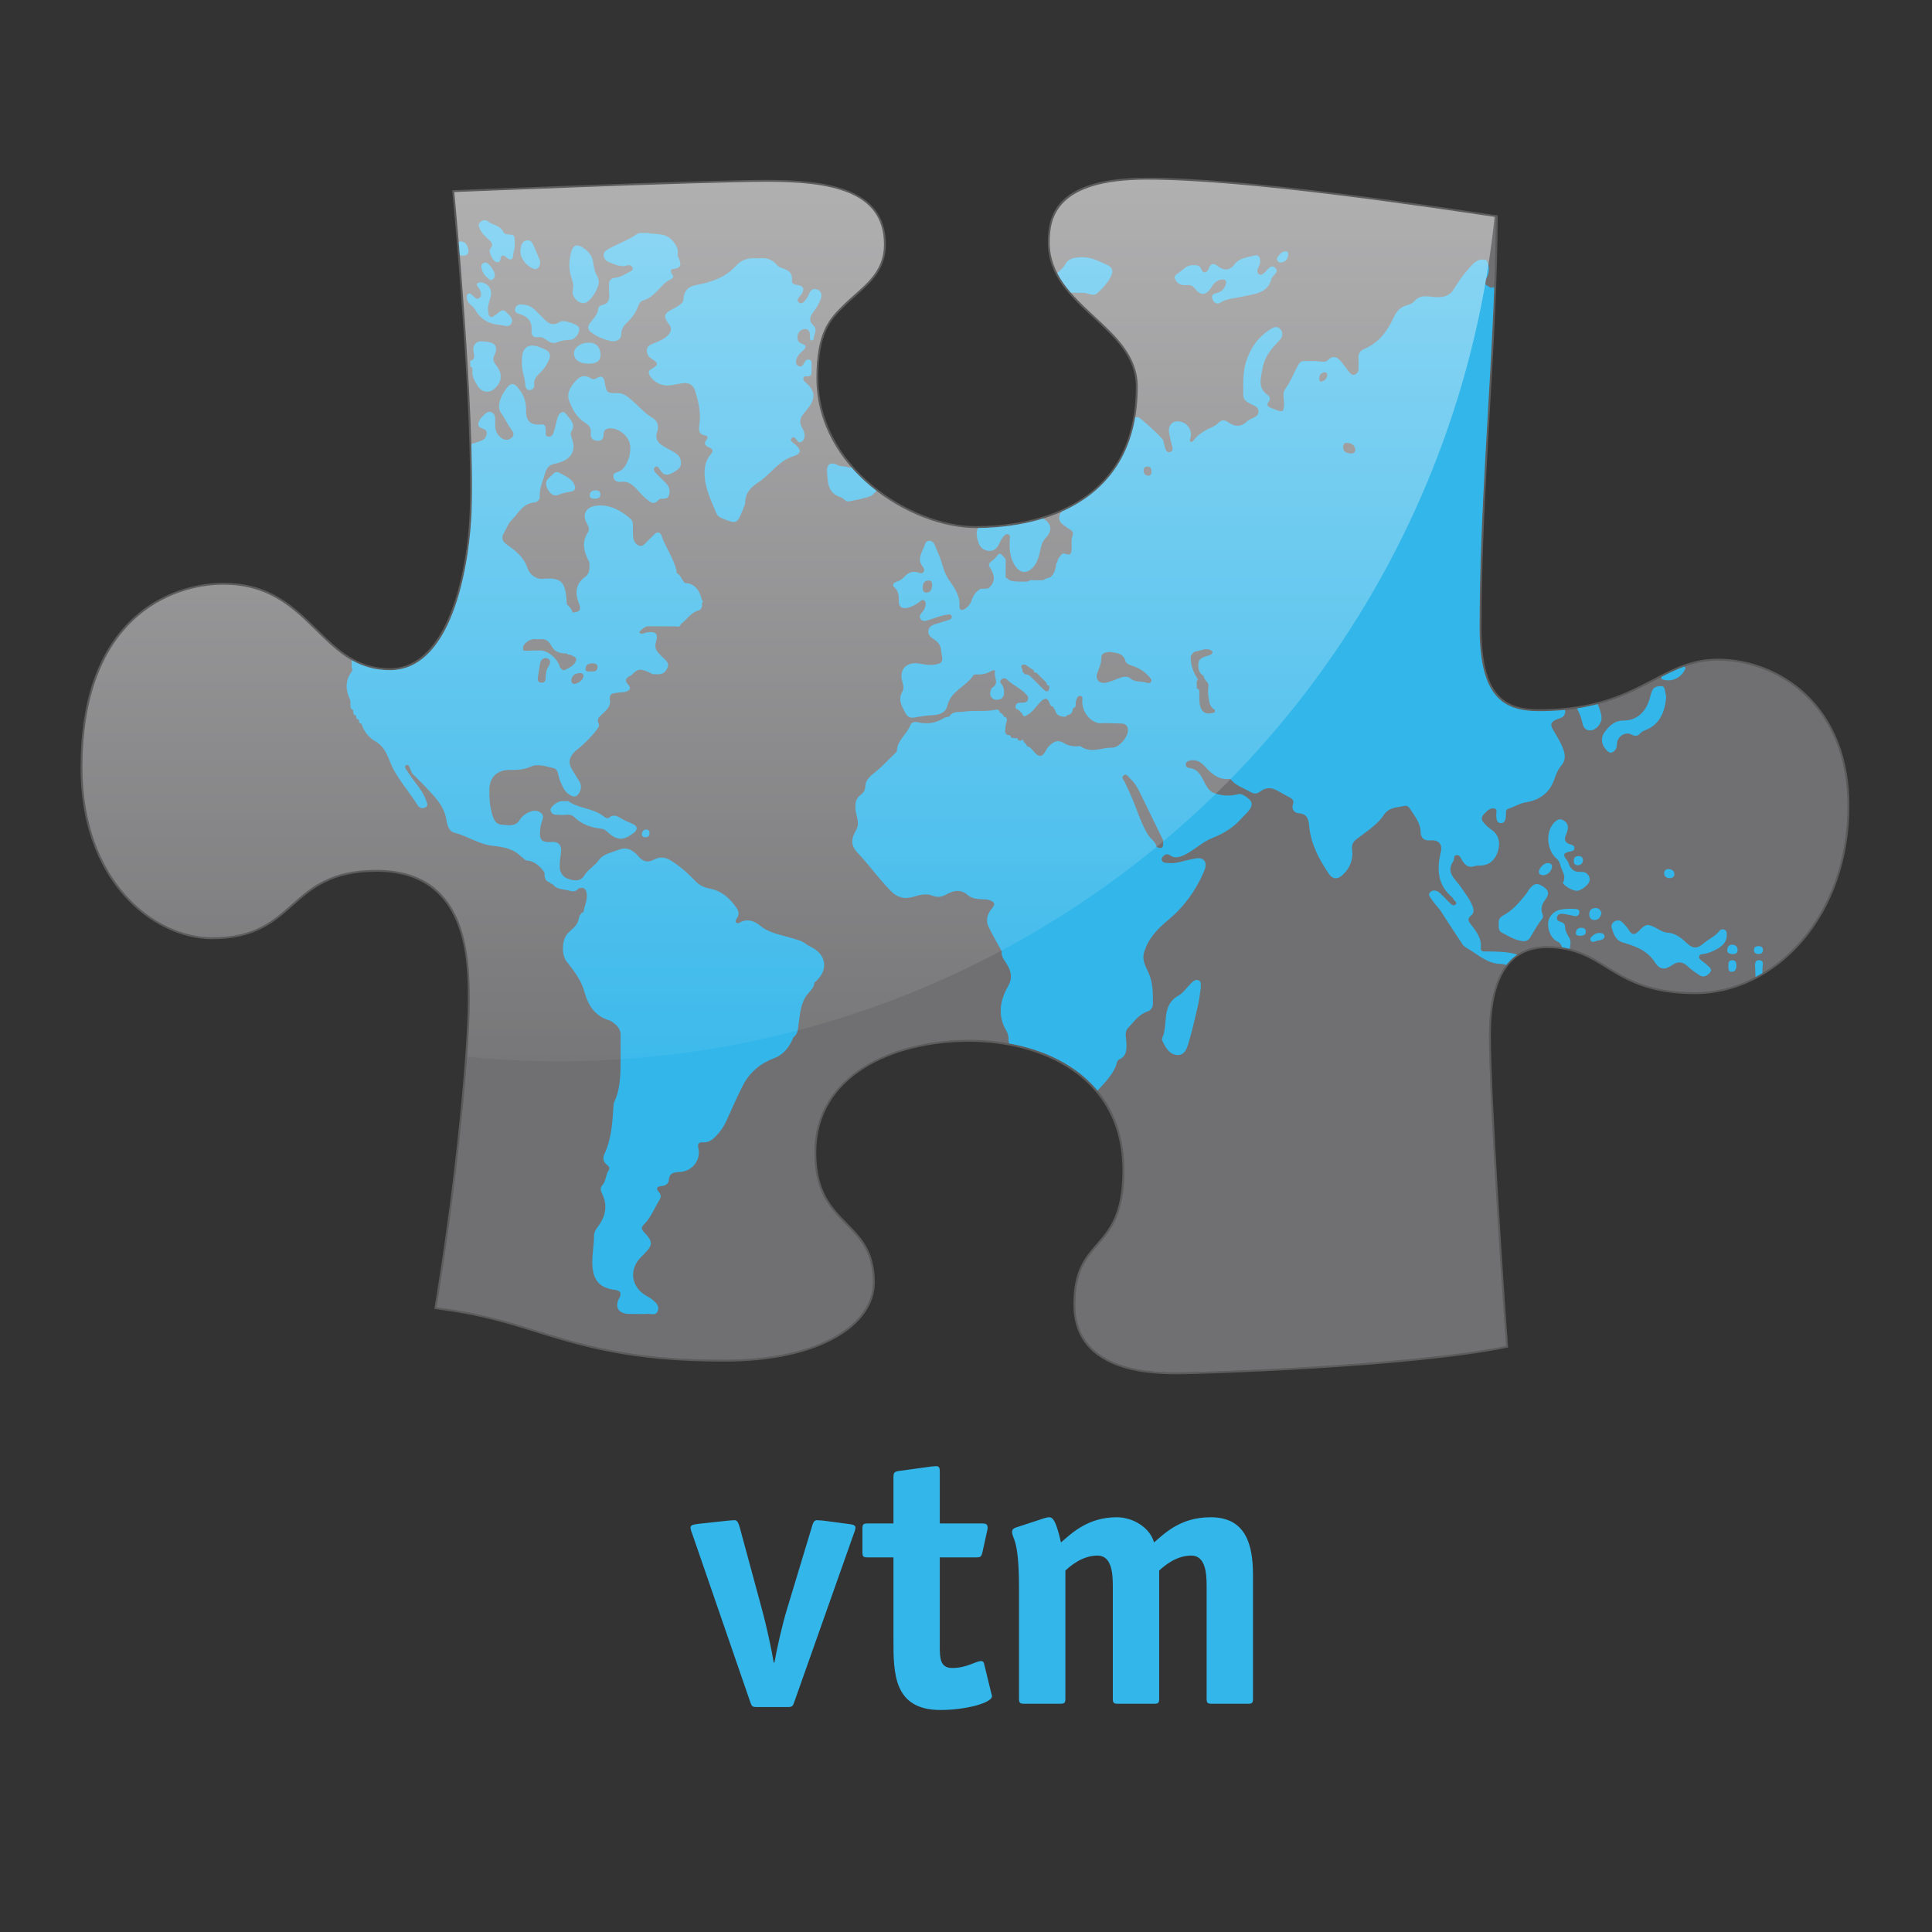 <?xml version="1.0" encoding="utf-8"?><!-- Generator: Adobe Illustrator 16.0.3, SVG Export Plug-In . SVG Version: 6.00 Build 0)  --><!DOCTYPE svg PUBLIC
    "-//W3C//DTD SVG 1.1//EN" "http://www.w3.org/Graphics/SVG/1.1/DTD/svg11.dtd">
<svg version="1.1" id="Ebene_1" xmlns="http://www.w3.org/2000/svg" xmlns:xlink="http://www.w3.org/1999/xlink" x="0px" y="0px"
	 width="515.667px" height="515.668px" viewBox="0 0 515.667 515.668" enable-background="new 0 0 515.667 515.668"
	 xml:space="preserve">
<rect x="0" y="0" width="515.667" height="515.668" fill="#333333" stroke="none"/>
<g id="Ebene_9">
	<g>
		<path fill="#33B6EA" d="M211.969,454.364c-0.39,1.071-0.487,1.268-1.852,1.268h-7.989c-1.364,0-1.461-0.195-1.851-1.268
			l-15.491-44.914c-0.097-0.195-0.39-0.975-0.487-1.656c0-0.778,0.682-0.877,2.143-1.07l8.086-0.877
			c0.292,0,1.364-0.099,1.559-0.099c0.779,0,1.072,0.976,1.364,1.948l5.943,21.921c1.072,3.897,2.533,10.522,3.118,14.127h0.195
			c0.584-3.507,2.144-10.326,3.313-14.127l6.625-21.921c0.292-1.071,0.584-1.948,1.364-1.948c0.195,0,1.267,0.099,1.559,0.099
			l6.625,0.877c1.461,0.193,2.144,0.292,2.144,1.07c-0.098,0.683-0.39,1.461-0.487,1.656L211.969,454.364z"/>
		<path fill="#33B6EA" d="M264.58,451.929c0.098,0.486,0.194,0.486,0.194,0.778c0,1.852-7.112,3.702-13.737,3.702
			c-12.568,0-12.568-9.84-12.568-18.804v-21.921h-6.917c-1.169,0-1.364-0.292-1.364-1.364v-6.333c0-1.071,0.195-1.363,1.364-1.363
			h6.917v-12.275c0-1.268,0.195-1.56,1.559-1.753l8.573-1.171c0.292,0,0.682-0.097,1.267-0.097c0.877,0,0.975,0.486,0.975,1.656
			v13.64h11.107c0.877,0,1.655,0,1.655,1.071c0,0.195,0,0.39-0.099,0.779l-1.266,5.749c-0.293,1.362-0.586,1.461-1.754,1.461h-9.646
			v23.577c0,3.118,0,5.942,3.313,5.942c3.897,0,6.333-1.852,7.697-1.852c0.39,0,0.683,0.195,0.778,0.585L264.58,451.929z"/>
		<path fill="#33B6EA" d="M334.433,453.39c0,1.072-0.193,1.364-1.361,1.364h-9.646c-1.17,0-1.365-0.292-1.365-1.364v-30.008
			c0-3.702-0.389-8.185-4.092-8.185c-4.092,0-7.307,2.825-8.574,3.995v34.196c0,1.072-0.193,1.364-1.361,1.364h-9.646
			c-1.17,0-1.364-0.292-1.364-1.364v-30.008c0-3.702-0.39-8.185-4.093-8.185c-4.092,0-7.307,2.825-8.572,3.995v34.196
			c0,1.072-0.193,1.364-1.363,1.364h-9.646c-1.171,0-1.365-0.292-1.365-1.364v-29.423c0-13.737-1.851-12.959-1.851-15.198
			c0-0.487,0.39-0.877,1.07-1.072l7.404-2.436c0.586-0.194,1.072-0.292,1.462-0.292c1.267,0,2.046,2.144,3.118,6.723
			c2.922-2.533,7.209-6.723,14.906-6.723c4.189,0,8.768,2.63,9.938,6.723c2.924-2.533,7.111-6.723,15.102-6.723
			c9.158,0,11.301,6.917,11.301,15.394V453.39L334.433,453.39z"/>
	</g>
</g>
<g id="Ebene_10">
	<g>
		<path fill="#707072" d="M121.25,51.267c0,0,5.583,58,4.625,85.229c-0.397,11.281-4.188,42.375-21.813,42.375
			c-18.979,0-21.146-22.813-44.438-22.813c-13.875,0-37.625,9.042-37.625,48.75c0,30.375,19.25,45.375,34.625,45.375
			c22.875,0,19.625-18,43.875-18c23.917,0,24.875,22.375,24.875,34.75s-3.042,47-8.875,82c4.417,0.667,11.51,1.468,23.25,5.125
			c15.917,4.959,28.125,8.875,53.625,8.875S233,353.309,233,342.309c0-17.041-15.625-14.25-15.625-34.75s20.625-30,41.25-30
			c20.625,0,41.459,9.959,41.459,34.875c0,22.5-13.084,17.125-13.084,35.75s22.375,18.125,28,18.125s61.5-1.832,87-7.041
			c-1-13.25-4.582-66.542-4.582-82.917c0-21.667,10.082-23.792,15.457-23.792c16.125,0,16.875,12.292,39.625,12.292
			c20.584,0,40.625-19.75,40.625-49.792c0-27.125-19-38.75-34.625-38.75s-20.875,13.5-47.75,13.5
			c-9.498,0-15.832-3.792-15.832-22.292c0-37.275,4.166-74.417,4.332-109.583c-18.666-2.75-66.625-10-93.125-10
			c-24.207,0-25.957,10.125-25.957,16.75c0,17.083,23.5,22.167,23.5,38.5c0,29.917-23.793,37.75-43.293,37.75
			c-17.042,0-42.458-15.583-42.458-40.083c0-12.042,3.374-15.688,6.844-19.159c5.189-5.189,11.177-8.299,11.177-16.508
			c0-14.25-14.396-16.667-31.271-16.667S121.25,51.267,121.25,51.267z"/>
		<g opacity="0.2">
			<path fill="#FFFFFF" d="M306.125,47.934c26.5,0,74.459,7.25,93.125,10c-0.166,35.167-4.332,72.309-4.332,109.583
				c0,18.5,6.334,22.292,15.832,22.292c26.875,0,32.125-13.5,47.75-13.5s34.625,11.625,34.625,38.75
				c0,30.042-20.041,49.792-40.625,49.792c-22.75,0-23.5-12.292-39.625-12.292c-5.375,0-15.457,2.125-15.457,23.792
				c0,16.375,3.582,69.667,4.582,82.917c-25.5,5.209-81.375,7.041-87,7.041c-0.287,0-0.615,0.001-0.984,0.001
				c-6.861,0-27.016-0.45-27.016-18.126c0-18.625,13.084-13.25,13.084-35.75c0-24.916-20.834-34.875-41.459-34.875
				c-20.625,0-41.25,9.5-41.25,30S233,325.268,233,342.309c0,11-14.125,20.625-39.625,20.625s-37.708-3.916-53.625-8.875
				c-11.74-3.657-18.833-4.458-23.25-5.125c5.833-35,8.875-69.625,8.875-82s-0.958-34.75-24.875-34.75c-24.25,0-21,18-43.875,18
				c-15.375,0-34.625-15-34.625-45.375c0-39.708,23.75-48.75,37.625-48.75c23.292,0,25.458,22.813,44.438,22.813
				c17.625,0,21.416-31.094,21.813-42.375c0.958-27.229-4.625-85.229-4.625-85.229s66.542-2.75,83.417-2.75
				s31.271,2.417,31.271,16.667c0,8.208-5.988,11.318-11.177,16.508c-3.47,3.47-6.844,7.117-6.844,19.159
				c0,24.5,25.417,40.083,42.458,40.083c19.5,0,43.291-7.833,43.291-37.75c0-16.333-23.5-21.417-23.5-38.5
				C280.167,58.059,281.917,47.934,306.125,47.934 M306.125,47.434c-23.451,0-26.457,9.219-26.457,17.25
				c0,8.855,6.154,14.563,12.106,20.082c5.858,5.431,11.394,10.562,11.394,18.418c0,33.62-29.926,37.25-42.793,37.25
				c-8.763,0-19.225-4.116-27.303-10.741c-9.451-7.751-14.655-17.994-14.655-28.843c0-12.108,3.405-15.514,6.697-18.806
				c1.085-1.085,2.216-2.088,3.309-3.057c4.122-3.654,8.014-7.105,8.014-13.805c0-15.127-16.06-17.167-31.771-17.167
				c-16.692,0-82.772,2.723-83.438,2.75l-0.528,0.021l0.051,0.525c0.056,0.58,5.569,58.278,4.623,85.164
				c-0.548,15.56-5.653,41.893-21.313,41.893c-8.799,0-13.929-5.046-19.36-10.388c-6.209-6.108-12.631-12.424-25.077-12.424
				c-4.252,0-15.137,0.938-24.358,9.621c-9.135,8.602-13.767,21.935-13.767,39.629c0,17.628,6.348,28.442,11.674,34.411
				c6.406,7.178,15.172,11.464,23.451,11.464c11.46,0,16.58-4.539,21.531-8.93c5.03-4.46,10.231-9.07,22.344-9.07
				c24.375,0,24.375,24.001,24.375,34.25c0,11.578-2.818,45.62-8.868,81.918l-0.083,0.501l0.502,0.075
				c0.462,0.069,0.953,0.141,1.475,0.217c4.47,0.647,11.224,1.628,21.701,4.892l0.657,0.205c15.583,4.856,27.893,8.692,53.116,8.692
				c12.11,0,22.353-2.162,29.62-6.252c6.774-3.813,10.505-9.096,10.505-14.873c0-8.332-3.602-11.997-7.415-15.877
				c-4.036-4.107-8.21-8.354-8.21-18.873c0-20.378,20.467-29.5,40.75-29.5c18.895,0,40.959,9.003,40.959,34.375
				c0,11.595-3.5,15.632-6.883,19.536c-3.189,3.679-6.201,7.153-6.201,16.214c0,7.779,3.785,13.217,11.25,16.155
				c5.621,2.215,11.975,2.471,16.264,2.471h0.557l0.43-0.001c4.451,0,60.859-1.69,87.1-7.052l0.434-0.089l-0.033-0.438
				c-0.932-12.355-4.582-66.493-4.582-82.879c0-15.455,5.033-23.292,14.959-23.292c7.229,0,11.383,2.564,15.781,5.281
				c5.32,3.285,11.35,7.011,23.844,7.011c10.402,0,20.756-5.03,28.408-13.803c8.199-9.399,12.717-22.358,12.717-36.489
				c0-12.434-4.016-22.776-11.611-29.911c-6.316-5.936-14.889-9.339-23.514-9.339c-6.883,0-11.699,2.525-17.277,5.451
				c-7.193,3.771-15.348,8.049-30.473,8.049c-9.203,0-15.334-3.706-15.334-21.792c0-19.29,1.127-38.726,2.219-57.521
				c1.047-18.047,2.035-35.093,2.115-52.061l0.002-0.435l-0.43-0.063L396.9,57.08C377.355,54.194,331.582,47.434,306.125,47.434
				L306.125,47.434z"/>
		</g>
	</g>
</g>
<g id="Ebene_5">
	<g>
		<path fill="#33B6EA" d="M395.246,253.01c0.27-2.734-1.365-4.583-2.832-6.502c-0.643-0.837-0.605-1.451,0.162-2.072
			c0.881-0.711,0.844-1.509,0.482-2.506c-0.715-1.979-2.061-3.534-3.193-5.245c-1.344-2.021-4.088-3.735-1.973-6.808
			c0.355-0.521-0.047-1.574,0.896-1.65c0.904-0.076,1.119,0.885,1.506,1.48c0.822,1.282,1.775,2.069,3.412,1.449
			c0.447-0.17,0.986-0.104,1.486-0.123c2.223-0.085,3.834-1.387,4.582-3.714c0.779-2.433,0.242-4.502-1.639-5.825
			c-0.83-0.585-1.578-1.233-2.207-2.006c-0.525-0.649-0.568-1.421,0.027-2.053c0.764-0.81,1.572-1.801,2.77-1.667
			c1.068,0.119,0.598,1.197,0.633,1.873c0.053,0.985,0.102,2.088,1.326,2.066c1.078-0.018,1.178-1.114,1.26-1.996
			c0.064-0.667-0.189-1.583,0.592-1.832c1.602-0.506,3.016-1.451,4.721-1.727c3.568-0.578,6.23-2.42,7.514-5.924
			c0.514-1.4,0.971-2.759,2-3.952c0.898-1.036,1.096-2.398,0.619-3.877c-0.684-2.116-1.891-3.933-2.977-5.818
			c-0.672-1.167-0.41-1.793,0.699-2.395c0.891-0.484,2.154-0.442,2.563-1.674c0.035-0.189,0.072-0.378,0.111-0.566l-0.072-0.469
			c-2.152,0.212-4.465,0.33-6.965,0.33c-9.498,0-15.832-3.792-15.832-22.292c0-30.716,2.824-61.339,3.912-90.844
			c-0.459,0.064-0.873,0.121-0.963,0.129c-0.471-0.294-0.939-0.589-1.41-0.885c0,0,0-0.001,0-0.002
			c0.057-0.488-0.029-1.056,0.193-1.453c0.945-1.694,1.037-3.354,0.055-5.048c-2.23-0.616-3.424,0.834-4.689,2.271
			c-1.482,1.685-2.777,3.506-3.936,5.409c-1.496,2.457-3.807,2.362-6.137,2.094c-1.678-0.194-3.182-0.269-4.436,1.181
			c-0.457,0.527-1.168,0.904-1.932,1.087c-1.789,0.426-2.865,1.688-3.596,3.281c-1.695,3.702-4.016,6.812-7.916,8.439
			c-1.141,0.476-1.566,1.31-1.479,2.522c0.07,0.935,0.018,1.876,0.014,2.813c-0.004,0.704-0.375,1.202-0.982,1.469
			c-0.639,0.277-1.092-0.16-1.443-0.598c-0.818-1.015-1.543-2.104-2.393-3.088c-0.947-1.094-2.078-1.406-3.236-0.29
			c-0.609,0.587-1.176,0.62-2.014,0.495c-1.469-0.221-2.986-0.133-4.484-0.139c-0.971-0.003-1.369,0.729-1.764,1.465
			c-1.084,2.025-1.889,4.181-3.273,6.076c-0.813,1.118-0.225,2.679-0.279,4.038c-0.086,1.994-0.342,2.18-2.229,1.416
			c-0.346-0.141-0.713-0.234-1.057-0.376c-0.875-0.363-1.67-0.719-0.756-1.875c0.438-0.555,0.275-1.274-0.313-1.663
			c-2.787-1.85-1.818-4.563-1.438-6.96c0.432-2.694,1.951-4.966,3.893-6.912c0.307-0.309,0.625-0.617,0.885-0.966
			c0.674-0.903,0.771-1.873,0.014-2.751c-0.783-0.909-1.727-0.555-2.543-0.042c-3.301,2.081-5.449,5.021-6.605,8.762
			c-0.904,2.933-0.754,5.919-0.738,8.908c0.006,1.373,1.094,1.848,2.088,2.383c0.857,0.463,1.998,0.708,1.982,1.975
			c-0.016,1.253-1.145,1.502-2.002,1.971c-0.383,0.208-0.814,0.384-1.111,0.683c-1.578,1.589-3.273,1.396-4.912,0.242
			c-1.076-0.755-1.879-0.753-2.766,0.224c-0.363,0.402-0.887,0.697-1.387,0.932c-1.932,0.896-3.805,1.858-5.131,3.61
			c-0.184,0.243-0.398,0.577-0.748,0.408c-0.455-0.22-0.234-0.611-0.135-0.966c0.719-2.45-1.293-4.758-3.861-4.45
			c-1.271,0.153-2.115,1.469-1.836,2.972c0.229,1.22,0.498,2.437,0.826,3.631c0.189,0.681,0.266,1.296-0.508,1.546
			c-0.791,0.256-1.139-0.371-1.34-0.979c-0.227-0.706-0.332-1.449-0.531-2.166c-0.166-0.594-6.02-5.959-6.646-6.133
			c-0.061-0.017-0.123-0.011-0.188-0.016c-0.025,0.076-0.271,0.04-0.627-0.057c-2.24,13.228-10.033,20.992-19.579,25.231
			c-0.134,0.21-0.271,0.386-0.425,0.473c-0.58,1.232-0.373,2.271,0.765,3.075c0.604,0.428,1.185,0.897,1.824,1.266
			c0.628,0.362,0.971,0.853,0.712,1.52c-0.448,1.147-0.262,2.321-0.283,3.488c-0.018,1.127-0.122,2.087-1.679,1.481
			c-0.624-0.242-1.073,0.063-1.354,0.64c-0.479,0.395-0.691,0.924-0.764,1.522c-0.404,0.276-0.357,0.698-0.354,1.105
			c-0.293,1.102-0.545,2.227-1.521,2.979c-0.63,0.21-1.316,0.288-1.833,0.767c-0.633,0.016-1.267,0.028-1.899,0.043
			c-0.752,0.048-1.561-0.289-2.229,0.33c-0.258,0.018-0.518,0.034-0.773,0.053c-1.367-0.092-2.762,0.105-4.096-0.376
			c-0.374-0.265-0.75-0.529-1.124-0.793c0.005-1.051,0.047-2.102,0.007-3.148c-0.033-0.879,0.342-1.905-0.738-2.483l-0.008-0.012
			c-0.523-0.892-1.047-0.833-1.568,0c-0.125,0.125-0.248,0.249-0.369,0.373c-0.547,0.857-2.334,1.323-1.568,2.526
			c1.357,2.128,1.68,3.915-0.344,5.709c-0.738,0.05-1.475,0.101-2.209,0.149c-0.102,0.088-0.204,0.177-0.305,0.264
			c-1.127,0.703-1.631,1.874-2.06,3.021c-0.329,0.881-0.942,1.505-1.604,1.995c-0.582,0.433-1.634,0.576-1.54-0.658
			c0.218-2.815-1.361-4.965-2.783-7.007c-1.056-1.521-1.577-3.261-2.023-4.825c-0.465-1.629-1.241-3.077-1.824-4.611
			c-0.494-1.306-2.2-1.399-2.564-0.149c-0.563,1.94-2.404,3.871-0.557,6.078c0.326,0.388,0.471,0.952,0.118,1.393
			c-0.373,0.464-0.901,0.259-1.384,0.104c-1.403-0.449-2.569-0.059-3.553,1.001c-0.644,0.694-1.375,1.243-2.32,1.503
			c-0.761,0.21-1.121,0.898-0.533,1.396c1.293,1.096,1.226,2.466,1.235,3.912c0.007,1.374,0.875,1.867,2.136,1.65
			c1.186-0.204,2.209-0.808,3.191-1.489c0.438-0.304,0.883-0.917,1.469-0.501c0.593,0.422,0.376,1.156,0.228,1.733
			c-0.119,0.466-0.396,0.926-0.71,1.297c-0.512,0.601-1.05,1.214-0.458,1.967c0.551,0.703,1.344,0.427,2.074,0.21
			c1.668-0.497,3.267-1.223,5.022-1.431c0.464-0.054,0.917-0.174,1.112,0.337c0.25,0.645-0.291,0.917-0.747,1.073
			c-1.177,0.402-2.385,0.704-3.56,1.104c-0.834,0.283-1.658,0.655-1.857,1.657c-0.22,1.114,0.495,1.762,1.295,2.279
			c1.159,0.75,2.042,1.64,2.085,3.114c0.1,0.625,0.201,1.251,0.303,1.876c0.085,0.671-0.076,1.23-0.715,1.571
			c-1.698,0.635-3.419,0.42-5.122,0.081c-3.549-0.709-5.808,1.404-4.804,4.8c0.252,0.851,0.453,1.883,0.045,2.57
			c-1.296,2.195-0.223,3.93,0.754,5.763c0.588,1.104,1.37,1.447,2.611,1.203c1.58-0.311,3.191-0.524,4.799-0.613
			c1.791-0.1,3.387-0.699,3.786-2.469c0.897-3.999,5-5.124,6.939-8.146c0.125-0.193,0.572-0.28,0.855-0.258
			c1.416,0.117,2.717-0.173,3.941-0.9c0.344-0.204,1.15-0.364,1,0.173c-0.396,1.402,1.271,3.163-0.742,4.266
			c-0.226,0.123-0.328,0.525-0.422,0.819c-0.227,0.69-0.197,1.344,0.355,1.908c0.617,0.629,1.387,0.586,2.102,0.378
			c0.699-0.207,1.073-0.779,1.114-1.563c0.047-0.905-0.095-1.739-0.661-2.471c-0.273-0.352-0.58-0.718-0.156-1.143
			c0.453-0.456,1.103-0.598,1.523-0.173c1.755,1.765,4.297,2.563,5.719,4.718c0.127,1.577-0.937,1.574-2.033,1.545
			c-0.586-0.016-1.111,0.119-1.267,0.782c-0.128,0.543-0.007,0.973,0.646,1.054c0.375,0.375,0.748,0.748,1.123,1.123
			c0.268,1.004,0.767,0.64,1.367,0.29c1.479-0.863,2.327-2.339,3.498-3.499c0.93-0.92,1.822-1.354,2.399,0.368
			c0.153,0.449,0.376,0.943,1.004,0.943c0.011,0.337,0.104,0.618,0.459,0.743c0.122,1.08,0.772,1.651,1.789,1.877
			c0.542,0.061,1.112,0.235,1.485-0.372c0.865-0.124,1.379-0.587,1.435-1.494c0.05-0.108,0.075-0.225,0.081-0.345
			c1.124-0.259,0.543-1.227,0.775-1.854c0.233-0.621,0.332-1.552,1.211-1.403c0.826,0.138,0.467,0.92,0.479,1.541
			c0.065,3.409,3.003,6.105,5.423,5.701c0.493,0,0.984-0.001,1.479-0.001c1.183,0.033,2.365,0.071,3.547,0.097
			c0.941,0.021,1.547,0.471,1.73,1.39c0.365,1.865-2.271,5.095-4.19,5.051c-2.802-0.063-5.673,1.639-8.41-0.336
			c-0.206-0.15-0.612-0.05-0.922-0.026c-1.289,0.093-2.509-0.204-3.581-0.871c-1.732-1.077-2.953-0.226-4.08,0.969
			c-0.418,0.445-0.684,1.037-1.018,1.562c-0.693,1.086-1.428,1.224-2.409,0.268c-0.741-0.723-1.271-1.732-2.404-1.996
			c0.031-0.577-0.5-0.748-0.79-1.094c-0.059-0.487-0.17-0.865-0.712-0.342c-0.25-0.015-0.5-0.029-0.751-0.044
			c-0.068-0.443-0.252-0.738-0.773-0.586c-0.375-0.052-0.748-0.104-1.125-0.156c-0.068-0.709-0.58-0.744-1.121-0.735
			c-0.166-0.254-0.336-0.508-0.504-0.763c0.125-0.897,0.084-1.806,0.379-2.697c0.176-0.526,0.311-1.27-0.639-1.39
			c-0.211-0.562-0.595-0.945-1.154-1.153c-0.08-0.842-0.752-0.816-1.265-0.708c-2.718,0.573-5.501,0.056-8.189,0.479
			c-1.339,0.21-3.078-0.258-4.02,1.329c-0.479,0.125-1.028,0.142-1.43,0.394c-2.17,1.363-4.457,1.729-6.95,1.11
			c-0.734-0.183-1.686-0.05-1.97,0.729c-0.892,2.455-3.495,3.992-3.62,6.854c-0.012,0.304-0.388,0.63-0.654,0.881
			c-1.637,1.539-3.124,3.223-4.88,4.653c-1.271,1.033-2.804,2.057-2.89,3.958c-0.044,0.98-0.428,1.692-1.157,2.229
			c-1.583,1.164-1.662,2.628-1.401,4.471c0.224,1.584,1.093,3.239,0.144,4.899c-1.486,2.598-1.531,4.197,0.425,6.269
			c3.04,3.221,5.598,6.84,8.698,10.016c1.951,1.999,3.984,2.362,6.437,1.544c1.589-0.529,3.325-0.772,4.784-0.202
			c1.522,0.592,2.596,0.267,3.839-0.416c1.879-1.035,3.739-1.329,5.552,0.243c1.037,0.897,2.364,1.055,3.688,1.119
			c0.681,0.032,1.356,0.002,2.034,0.222c1.316,0.428,1.846,0.965,0.748,2.238c-1.275,1.479-1.736,3.221-0.834,5.042
			c1.07,2.166,2.283,4.256,3.438,6.381c-0.146,1.139,0.406,1.99,1.02,2.895c1.348,1.982,2.084,3.986,0.695,6.42
			c-2.216,3.873-2.867,7.908-0.422,12.027c0.396,0.666,0.609,1.508,0.518,2.35c0.062,0.102,0.094,0.516,0.127,0.91
			c9.334,1.685,17.914,5.714,23.633,12.592c1.953-2.099,4.527-4.729,5.152-7.411c0.078-0.334,0.328-0.769,0.615-0.896
			c2.014-0.887,2.01-2.559,1.955-4.396c-0.043-1.336-0.602-2.931,0.416-3.988c1.57-1.639,2.863-3.666,5.221-4.43
			c0.906-0.293,1.441-1.136,1.438-2.033c-0.002-2.723,0.029-5.447-1.076-8.06c-0.736-1.741-1.891-3.473-1.33-5.512
			c1.012-3.684,3.529-6.376,6.348-8.699c4.24-3.491,7.348-7.759,9.535-12.733c0.469-1.064,1.016-2.424,0.094-3.361
			c-0.881-0.892-2.229-0.408-3.389-0.198c-2.078,0.375-4.074,1.239-6.256,0.964c-0.619-0.078-1.297,0.008-1.547-0.758
			c-0.16-0.488,0.15-0.833,0.475-1.14c0.521-0.5,1.115-0.563,1.703-0.15c1.256,0.883,2.455,0.532,3.703-0.043
			c2.689-1.234,4.832-3.479,7.512-4.545c3.006-1.195,5.582-2.71,7.717-5.119c0.824-0.927,1.818-1.698,2.48-2.783
			c0.576-0.942,0.51-1.767-0.324-2.507c-0.861-0.765-1.91-1.566-2.998-1.291c-2.359,0.597-4.564,0.394-6.77-0.495
			c-1.23-0.753-1.777-2.006-2.4-3.221c-0.799-1.56-1.645-3.083-3.705-3.276c-0.535-0.052-1.127-0.374-1.004-1.108
			c0.113-0.667,0.701-0.815,1.256-0.922c1.754-0.34,2.951,0.58,4.035,1.787c1.752,1.952,3.695,3.527,6.574,3.107
			c1.387,1.82,3.553,2.434,5.41,3.527c0.934,0.549,1.758,0.518,2.59-0.14c1.455-1.15,2.979-1.109,4.545-0.249
			c1.094,0.6,2.168,1.239,3.279,1.803c0.834,0.424,1.234,0.898,0.9,1.922c-0.42,1.295,0.414,2.246,1.512,2.317
			c2.311,0.153,2.66,1.596,2.826,3.405c0.439,4.79,2.623,8.884,5.258,12.771c0.959,1.414,2.221,1.563,3.504,0.451
			c2.076-1.797,3.029-4.201,2.697-6.848c-0.184-1.468,0.279-2.161,1.299-2.949c2.512-1.947,5.348-3.653,7.109-6.302
			c1.5-2.249,3.686-2.021,5.715-2.513c0.514-0.122,1.061,0.34,1.373,0.847c1.201,1.942,2.754,3.684,2.801,6.206
			c0.025,1.369,0.83,2.336,2.449,2.183c2.279-0.218,3.467,0.926,2.928,3.167c-1.109,4.619-0.865,8.794,3.088,12.077
			c0.141,0.112,0.225,0.302,0.303,0.47c0.219,0.459,1.143,0.813,0.574,1.355c-0.646,0.621-1.242-0.067-1.73-0.548
			c-0.844-0.833-1.637-1.722-2.521-2.513c-0.768-0.688-1.775-0.898-2.551-0.19c-0.74,0.676,0.066,1.423,0.428,1.98
			c0.777,1.194,1.855,2.162,2.623,3.394c1.781,2.854,3.686,5.636,5.514,8.46c0.285,0.439,0.637,0.742,1.084,0.994
			c3.023,1.701,5.59,4.386,9.428,4.33c0.154-0.003,0.787,0.146,1.271,0.271c0.904-1.166,1.887-2.069,2.9-2.763
			c-2.412-0.8-5.723-0.824-8.076-0.843C396.181,253.939,395.132,254.152,395.246,253.01z M248.805,156.258
			c-0.096,0.881-0.293,1.807-1.396,1.905c-0.906,0.083-1.133-0.578-1.123-1.282c-0.016-1.051,0.322-1.826,1.385-1.939
			C248.563,154.847,248.89,155.466,248.805,156.258z M278.5,183.979c-1.053-1.027-2.092-2.066-3.129-3.11
			c-0.483-0.488-0.974-0.948-1.74-0.85c-0.246-0.25-0.494-0.501-0.742-0.753c0.351-0.585-1.271-1.963,0.752-1.878
			c0.746,0.499,1.49,0.997,2.234,1.497c0.055,0.468,0.283,0.733,0.789,0.681c0.894,0.896,1.787,1.79,2.682,2.686
			c-0.055,0.5,0.205,0.727,0.677,0.766c-0.011,0.125,0.013,0.247,0.067,0.359C279.978,184.677,279.443,184.899,278.5,183.979z
			 M306.382,124.542c0.771,0.064,0.986,0.608,0.967,1.295c-0.012,0.606-0.189,1.177-0.889,1.13c-0.756-0.049-1.197-0.584-1.227-1.35
			C305.205,124.858,305.642,124.48,306.382,124.542z M298.623,181.036c-1.105,0.415-2.201,0.91-3.347,1.158
			c-1.928,0.416-3.073-0.921-2.329-2.758c0.518-1.279,1.016-2.484,1.021-3.918c0.006-1.313,1.186-1.392,2.207-1.52
			c1.656,0.315,3.527,0.159,4.189,2.368c0.242,0.808,1.113,1.118,1.908,1.371c1.758,0.561,3.273,1.5,4.473,2.926
			c0.311,0.373,0.803,0.709,0.496,1.279c-0.254,0.475-0.814,0.404-1.18,0.28c-1.432-0.484-3.057-0.002-4.398-1.194
			C300.896,180.35,299.654,180.648,298.623,181.036z M308.689,226.039c-0.217-1.417-1.541-2.061-2.229-3.166
			c-1.67-2.678-2.623-5.649-3.766-8.534c-0.762-1.919-1.615-3.775-2.51-5.629c-0.268-0.559-1.051-1.239-0.217-1.79
			c0.787-0.521,1.162,0.446,1.633,0.858c1.146,1.004,1.914,2.285,2.576,3.639c2.1,4.293,4.193,8.584,6.291,12.877
			C310.398,225.41,310.818,227.026,308.689,226.039z M320.189,187.722c-0.127-0.856-0.043-1.741-0.074-2.613
			c-0.02-0.535,0.141-1.179-0.662-1.329c-0.021-0.642-0.041-1.284-0.063-1.925c0.646-0.578,0.004-1.032-0.219-1.432
			c-0.922-1.646-1.42-3.379-1.35-5.269c0.35-0.48,0.572-1.084,1.24-1.248c1.357-0.21,2.656-1.011,4.094-0.4
			c0.17,0.173,0.34,0.346,0.51,0.519c-0.184,0.862-0.98,0.86-1.588,1.082c-0.998,0.366-2.098,0.635-2.213,1.938
			c-0.117,1.331,0.059,2.596,1.393,3.35c0.057,0.972,0.977,1.448,1.299,2.267c0.107,0.08,0.27,0.164,0.385,0.247
			c-0.115-0.083-0.279-0.167-0.387-0.248c-0.029,0.987-0.213,2-0.057,2.958c0.227,1.399,0.197,2.991,1.74,3.818
			c0.004,0.226,0.008,0.454,0.01,0.681C321.88,190.938,320.552,190.18,320.189,187.722z M352.781,101.823
			c-0.613,0.174-0.676-0.389-0.668-0.843c0.014-0.862,0.467-1.413,1.299-1.583c0.498-0.102,0.85,0.131,0.855,0.836
			C354.134,100.99,353.593,101.591,352.781,101.823z M360.394,121.037c-0.836-0.154-1.857-0.271-1.896-1.619
			c-0.02-0.702,0.248-1.289,1.025-1.225c1.094,0.091,2.082,0.504,2.215,1.779C361.82,120.747,361.263,121.034,360.394,121.037z"/>
		<path fill="#33B6EA" d="M93.814,179.34c-1.706,2.358-1.584,4.791-0.422,7.328c0.216,0.473,0.128,1.096,0.14,1.648
			c0.012,0.53,0.087,0.992,0.696,1.146c0.023,0.224,0.048,0.447,0.073,0.67c-0.035,0.501,0.233,0.733,0.7,0.789
			c-0.002,0.117,0.018,0.229,0.06,0.34c-0.044,0.5,0.223,0.73,0.686,0.794c-0.004,0.115,0.017,0.228,0.064,0.333
			c-0.04,0.495,0.225,0.727,0.685,0.79c0.569,2.029,1.965,3.702,3.591,4.625c2.341,1.327,3.17,3.387,4.038,5.569
			c1.73,4.353,4.99,7.727,7.404,11.641c0.451,0.729,1.259,0.854,2,0.49c0.891-0.437,0.428-1.17,0.221-1.796
			c-0.615-1.875-1.808-3.398-2.975-4.945c-0.789-1.042-1.545-2.111-2.262-3.205c-0.258-0.392-0.66-1.015-0.107-1.325
			c0.593-0.332,0.803,0.369,1.015,0.795c0.272,0.549,0.338,1.176,0.827,1.648c1.913,1.852,3.758,3.763,5.54,5.753
			c1.688,1.886,2.903,3.788,3.343,6.305c0.237,1.353,0.563,3.116,2.124,3.514c3.487,0.885,6.537,3.077,10.114,3.488
			c2.978,0.343,5.79,0.759,7.92,3.106c0-0.002,0.119,0.026,0.119,0.026l0.124-0.005c0.434,0.831,1.238,0.878,2.029,0.952
			c1.653,0.549,2.838,1.668,3.763,3.104c0,1.154,0.038,2.284,1.476,2.626c0.127,0.295,0.373,0.398,0.672,0.418
			c0.92,1.306,2.401,1.334,3.756,1.597c1.092,0.211,2.289,0.851,3.188-0.445c0.333-0.055,0.662-0.109,0.994-0.163
			c0.863,0.201,1.09,0.786,1.195,1.62c0.182,1.473-0.4,2.768-0.726,4.125c-0.034,0.227-0.071,0.454-0.106,0.681
			c-1.02,0.439-1.209,1.381-1.407,2.319c-0.445,1.549-1.806,2.344-2.823,3.421c-1.604,1.693-1.741,5.729-0.293,7.542
			c1.949,2.449,3.878,4.975,4.717,8.018c1.028,3.724,2.847,6.558,6.74,7.699c0.459,0.136,0.854,0.515,1.254,0.81
			c1.115,0.836,1.771,1.881,1.688,3.352c-0.066,1.185,0.026,2.375-0.001,3.563c-0.102,4.77,0.383,9.612-1.738,14.137
			c-0.151,0.324-0.15,0.731-0.174,1.104c-0.282,4.343-0.523,8.687-2.435,12.726c-0.496,1.051-0.275,2.07,0.717,2.842
			c0.463,0.359,0.862,0.861,0.45,1.445c-0.869,1.229-0.656,2.893-1.749,4.055c-0.528,0.562-0.446,1.365-0.066,2.113
			c1.585,3.117,1.051,6.018-0.965,8.746c-0.563,0.758-1.133,1.563-1.134,2.521c-0.001,2.562-0.542,5.078-0.454,7.652
			c0.146,4.271,1.943,6.373,6.126,6.85c1.311,0.148,1.753,0.951,1.127,2.051c-1.432,2.515-0.319,4.349,2.641,4.353
			c1.625,0.006,3.253,0.063,4.874-0.021c0.921-0.049,2.165,0.552,2.67-0.694c0.541-1.332-0.38-2.242-1.318-3.023
			c-0.427-0.354-0.907-0.66-1.399-0.92c-4.346-2.287-5.139-7.1-1.722-10.518c0.221-0.224,0.442-0.443,0.662-0.664
			c2.563-2.588,2.61-3.379,0.144-5.979c-0.701-0.735-0.833-1.258-0.063-2.02c1.855-1.828,2.749-4.287,4.099-6.451
			c0.457-0.732,0.617-1.471-0.071-2.226c-0.997-1.094-0.375-1.522,0.767-1.616c1.008-0.078,1.805-0.648,1.868-1.541
			c0.142-2.052,1.452-2.138,2.995-2.222c3.324-0.176,5.661-3.231,4.886-6.424c-0.296-1.219,0.276-1.526,1.219-1.477
			c1.463,0.084,2.464-0.604,3.424-1.592c1.101-1.138,2.03-2.373,2.694-3.802c1.525-3.276,2.92-6.629,4.58-9.838
			c1.802-3.485,4.638-5.836,8.373-7.248c2.516-0.951,4.089-3.074,5.102-5.561c1.271-0.906,1.198-2.379,1.39-3.652
			c0.419-2.809,0.519-5.668,2.485-7.994c0.746-0.883,1.661-1.703,1.73-2.989c0.002,0.002,0.004,0.018,0.004,0.018
			c3.726-2.994,3.392-7.268-0.728-9.383c-0.555-0.285-1.118-0.572-1.609-0.947c-1.106-0.842-2.373-1.109-3.681-1.51
			c-2.895-0.89-5.997-1.268-8.524-3.365c-1.421-1.179-3.381-1.958-5.383-0.799c-0.28,0.163-0.592,0.3-0.868,0.082
			c-0.367-0.29-0.272-0.689-0.045-1.004c0.651-0.902,0.796-1.831,0.168-2.78c-1.784-2.698-4.088-4.774-7.349-5.379
			c-1.571-0.292-2.796-0.957-3.861-2.076c-1.94-2.04-4.012-3.892-6.441-5.387c-1.589-0.977-3.023-1.066-4.557-0.236
			c-1.591,0.86-2.893,0.529-4.002-0.777c-1.394-1.641-3.036-2.747-5.231-1.918c-1.903,0.722-4.381,1.258-5.368,2.713
			c-1.152,1.698-2.973,2.544-4.003,4.263c-0.972,1.624-2.731,1.363-4.224,0.847c-1.457-0.503-2.283-1.657-2.287-3.31
			c-0.003-1.256,0.165-2.481,0.328-3.72c0.251-1.925-0.579-2.966-2.484-2.829c-3.292,0.234-3.28-1.115-3.009-3.83
			c0.056-0.551,0.246-1.096,0.414-1.63c0.246-0.783,0.586-1.604-0.186-2.25c-0.771-0.646-1.723-0.758-2.662-0.456
			c-1.287,0.406-2.381,1.17-3.1,2.311c-1.215,1.929-3.086,1.316-4.753,1.252c-1.539-0.062-2.118-1.258-2.529-2.613
			c-0.681-2.243-0.843-4.521-0.796-6.842c0.065-3.192,2.056-5.158,5.304-5.163c1.924-0.003,3.772,0.02,5.656-0.858
			c1.979-0.922,4.207-0.07,6.221,0.388c1.286,0.292,1.138,2.078,1.626,3.195c0.645,1.479,1.116,3.007,2.659,3.944
			c1.359,0.824,2.084,0.355,2.665-0.856c0.432-0.904,0.417-1.831-0.082-2.697c-0.588-1.024-1.249-2.012-1.865-3.021
			c-1.183-1.939-1.023-3.307,0.598-4.986c0.3-0.312,0.687-0.535,1.015-0.82c1.845-1.596,3.589-3.285,5.042-5.262
			c0.319-0.435,0.599-0.91,0.35-1.373c-0.656-1.223,0.164-1.848,0.898-2.531c1.067-0.994,2.344-2.125,2.094-3.585
			c-0.365-2.126,0.964-1.979,2.192-2.172c0.675-0.104,1.39-0.043,2.03-0.243c0.982-0.304,1.593-0.898,0.652-1.901
			c-1.267-1.35-0.342-1.936,0.814-2.461c1.816-1.931,2.465-1.966,5.748-0.321c1.133-0.012,2.329,0.277,3.267-0.68
			c0.802-1.007,1.305-2.014,0.12-3.111c-0.639-0.594-1.261-1.214-1.854-1.858c-0.715-0.777-1.047-1.675-0.728-2.753
			c0.723-2.417,0.104-3.102-2.417-2.744c-0.654,0.095-1.353,0.735-2.053-0.054c0.759-0.761,1.408-1.534,2.515-1.591
			c2.115,0.008,4.232,0.017,6.348,0.027c0.262-0.002,0.523,0,0.784,0c0.621,0.068,1.305,0.286,1.514-0.634
			c1.638-1.122,2.602-3.08,4.743-3.623c0.841-0.214,0.969-1.193,0.906-2.045c0.345-0.271,0.334-0.517-0.053-0.734
			c-0.628-2.905-2.213-4.493-4.511-4.517c-0.851-0.798-1.064-2.121-2.203-2.683c-0.022-0.235-0.047-0.47-0.071-0.704
			c-0.782-3.359-2.929-6.136-4.01-9.376c-0.262-0.783-1.085-1.031-1.827-0.301c-0.713,0.699-1.398,1.427-2.123,2.116
			c-0.575,0.548-1.166,1.346-2.051,0.955c-0.88-0.39-1.432-1.243-1.533-2.224c-0.102-0.989-0.058-1.996-0.057-2.995
			c0.001-0.706-0.055-1.423-0.609-1.902c-2.555-2.202-5.307-3.844-8.903-3.568c-2.9,0.222-4.174,2.229-2.822,4.72
			c0.417,0.771,0.913,1.515,0.312,2.43c-1.784,2.716-1.021,5.326,0.358,7.903c0.022,0.251,0.047,0.501,0.07,0.751
			c-0.005,1.195,0.003,2.36-1.133,3.19c-2.563,1.871-2.831,4.269-1.689,7.097c0.701,1.733,0.167,2.368-1.699,2.465
			c-0.172-0.995-0.931-1.583-1.563-2.261c0.005-0.063,0.017-0.124,0.013-0.188c-0.327-5.265-0.947-7.05-6.288-6.572
			c-1.982,0.178-3.609-1.082-4.253-2.993c-0.946-2.8-3.123-4.482-5.381-6.083c-1.199-0.852-1.708-1.763-0.859-3.146
			c0.682-1.11,1.093-2.472,1.989-3.351c1.843-1.808,3.003-4.54,6.124-4.785c0.762-0.059,1.512-0.781,1.463-1.514
			c-0.154-2.252,0.83-4.151,1.396-6.21c0.481-1.749,1.281-2.369,2.799-2.667c0.608-0.12,1.217-0.296,1.787-0.538
			c2.755-1.163,3.647-3.313,2.573-6.21c-0.227-0.616-0.43-1.346-0.125-1.818c1.141-1.772-0.008-2.925-0.978-4.118
			c-0.372-0.458-0.743-1.183-1.444-1.036c-0.811,0.17-1.112,0.969-1.326,1.688c-0.336,1.133-0.543,2.307-0.9,3.432
			c-0.221,0.699-0.503,1.539-1.481,1.407c-1.048-0.141-0.637-1.048-0.693-1.661c-0.076-0.833,0.005-1.694-1.268-1.575
			c-2.749,0.261-4.019-0.885-3.993-3.64c0.017-1.795-0.311-3.505-1.309-4.991c-1.952-2.909-2.811-2.883-4.622,0.027
			c-0.294,0.473-0.591,0.962-0.782,1.482c-0.506,1.382-0.848,2.877,0.085,4.134c0.978,1.313,1.589,2.828,2.558,4.127
			c0.648,0.87,1.173,1.776,0.014,2.563c-0.993,0.674-1.935,0.442-2.872-0.373c-1.309-1.138-1.373-2.563-1.319-4.099
			c0.035-1.013,0.007-2.184-1.106-2.549c-0.996-0.326-1.688,0.589-2.352,1.243c-0.222,0.218-0.455,0.447-0.595,0.718
			c-0.531,1.019-0.939,1.937,0.7,2.451c1.341,0.422,1.329,1.385,0.646,2.516c-0.387,0.64-2.091,1.16-3.653,1.585
			c0.201,6.693,0.251,12.89,0.072,18.001c-0.397,11.281-4.188,42.375-21.813,42.375c-4.042,0-7.318-1.041-10.201-2.669
			c-0.001,1.048-0.005,1.793-0.013,1.929C94.132,178.542,94.079,178.972,93.814,179.34z M156.285,178.357
			c0.168-1.072,0.971-1.334,1.93-1.298c0.81-0.002,1.401,0.328,1.253,1.202c-0.209,1.245-1.278,0.906-2.095,0.957
			C156.781,179.251,156.159,179.164,156.285,178.357z M146.371,177.911c-0.633,0.987-0.721,2.082-0.744,3.211
			c-0.016,0.749-0.465,1.16-1.214,1.071c-0.791-0.092-0.966-0.668-0.848-1.363c0.199-1.28,0.354-2.567,0.61-3.835
			c0.204-1.016,1.047-1.594,1.92-1.267C147.172,176.131,146.886,177.11,146.371,177.911z M155.749,180.521
			c-0.25,1.05-1.095,1.639-2.121,1.965c-0.645,0.204-1.166-0.188-1.137-0.84c0.058-1.225,0.855-1.853,2.027-1.972
			C155.061,179.619,155.684,179.582,155.749,180.521z M142.313,170.602c0.336-0.354,0.638-0.583,0.929-0.688
			C142.951,170.019,142.649,170.248,142.313,170.602c0.861,0.001,1.722,0.003,2.583,0.004c1.124,0.073,1.833,0.911,2.241,1.711
			c0.922,1.804,2.427,2.109,4.169,2.105c0.161,0.288,0.421,0.34,0.718,0.3c0.799,0.305,2.016,0.674,1.75,1.545
			c-0.41,1.333-1.806,1.987-3.063,2.577c-0.152,0.071-0.365,0.012-0.55,0.013c-0.235-0.236-0.468-0.476-0.702-0.713
			c-0.409-2.105-3.118-4.506-5.168-4.529c-1.297-0.015-2.596,0.051-3.894,0.08c-0.017,0.188-0.042,0.396-0.188,0.478
			c0.146-0.081,0.172-0.29,0.188-0.479c-0.235-0.019-0.472-0.036-0.708-0.054l-0.032-0.032c-0.013-0.36-0.026-0.721-0.039-1.081
			C140.217,171.465,141.12,170.831,142.313,170.602z"/>
		<path fill="#33B6EA" d="M261.123,144.733c0.373,1.167,1.229,2.144,2.688,2.289c1.512,0.152,2.291-0.697,2.886-1.896
			c0.278-0.557,0.534-1.142,0.909-1.626c0.363-0.467,0.764-1.146,1.492-0.882c0.693,0.25,0.421,0.968,0.4,1.488
			c-0.09,2.453,0.017,4.823,1.479,6.976c1.228,1.811,2.933,2.129,4.505,0.592c1.049-1.024,1.564-2.347,1.936-3.764
			c0.381-1.474,0.457-3.054,1.633-4.271c1.972-2.035,1.617-3.884-0.616-5.247c-5.669,1.75-11.687,2.479-17.375,2.532
			C260.507,141.762,260.603,143.113,261.123,144.733z"/>
		<path fill="#33B6EA" d="M288.996,78.165c1.332-0.097,2.771,1.13,3.922,0.059c1.434-1.339,2.813-2.797,3.685-4.624
			c0.63-1.326,0.272-2.284-1.062-2.873c-2.209-0.976-4.162-2.148-6.929-2.062c-2.282,0.071-3.606,0.396-4.562,2.35
			c-0.131,0.27-1.159,1.218-1.854,1.882c0.958,1.86,2.197,3.577,3.603,5.202C287.152,78.135,288.642,78.19,288.996,78.165z"/>
		<path fill="#33B6EA" d="M226.581,124.819c-0.941-0.525-2.057-0.161-3.043-0.691c-1.795-0.962-2.925-0.21-2.789,1.82
			c0.186,2.794,0.175,5.723,3.674,6.771c0.792,0.236,1.234,1.312,2.26,1.1c1.938-0.399,3.894-0.721,5.758-1.435
			c0.208-0.08,0.818-0.639,1.528-1.352c-2.45-1.883-4.744-4.013-6.791-6.373C226.892,124.826,226.671,124.906,226.581,124.819z"/>
		<path fill="#33B6EA" d="M131.975,94.741c0.444-0.877,1.002-2.652-0.867-3.268c-0.695-0.229-1.457-0.282-2.194-0.357
			c-1.839-0.187-2.837,0.975-2.519,2.802c0.162,0.938,0.574,2.051-0.906,2.403c0.016,0.523,0.032,1.046,0.046,1.567
			c0.604,0.093,0.618,0.566,0.568,0.996c-0.188,1.614,0.621,2.901,1.407,4.156c1.179,1.878,3.376,2.004,4.869,0.364
			c1.631-1.793,1.691-3.727,0.192-5.732C131.921,96.802,131.278,96.12,131.975,94.741z"/>
		<path fill="#33B6EA" d="M418.878,250.344c-0.58-0.945-1.154-1.913-1.172-3.109c-0.01-0.604-0.496-1.006-1.076-1.159
			c-0.678-0.181-1.225-0.494-1.055-1.269c0.186-0.843,0.965-0.967,1.643-0.892c1.045,0.115,2.066,0.415,3.105,0.594
			c0.652,0.112,1.104-0.193,1.203-0.863c0.105-0.725-0.307-0.997-0.98-1.04c-1.48-0.092-3.066-0.065-4.389,0.274
			c-1.26,0.325-2.68,1.541-2.898,3.136c-0.324,2.396,0.959,4.755,2.652,5.401c0.432,0.166,0.83,0.826,1.006,1.429
			c0.711,0.104,1.385,0.242,2.035,0.399C419.162,252.391,419.357,251.125,418.878,250.344z"/>
		<path fill="#33B6EA" d="M424.419,194.958c1.324,0.021,2.738-1.396,3.01-2.866c0.201-1.085-0.424-2.828-0.986-4.153
			c-1.719,0.448-3.561,0.833-5.545,1.136c0.57,0.979,1.146,2.499,1.326,3.357C422.486,193.688,422.794,194.931,424.419,194.958z"/>
		<path fill="#33B6EA" d="M443.439,181.242c2.627,1.035,5.447-0.266,6.488-2.99c-0.137,0.012-0.25-0.129-0.359-0.345
			c-2.119,0.762-4.143,1.739-6.213,2.807C443.509,180.945,443.576,181.138,443.439,181.242z"/>
		<path fill="#33B6EA" d="M470.48,257.766c0.164-0.756,0.027-1.41-0.898-1.478c-0.906-0.063-1.16,0.547-1.145,1.326
			c0.01,0.633,0.078,2.023,0.129,3.143c0.615-0.322,1.227-0.664,1.83-1.023C470.38,258.961,470.416,258.062,470.48,257.766z"/>
		<path fill="#33B6EA" d="M124.979,66.436c-0.258-1.046-0.754-1.981-2.065-2.01c-0.169,0.05-0.329,0.107-0.479,0.172
			c0.095,1.128,0.193,2.309,0.294,3.542c0.091,0.01,0.176,0.023,0.273,0.028C124.496,68.493,125.318,67.813,124.979,66.436z"/>
		<path fill="#33B6EA" d="M168.799,219.878c-0.905-0.421-1.85-0.767-2.714-1.256c-1.137-0.646-2.152-1.509-3.52-0.372
			c-0.437,0.361-1.041-0.047-1.516-0.416c-2.75-2.133-6.473-1.997-9.315-3.948c-0.254-0.176-0.732-0.025-1.107-0.025
			c0-0.012,0-0.023,0-0.037c-0.25,0-0.5-0.012-0.75,0.002c-1.147,0.068-3.129,1.632-2.944,2.438
			c0.352,1.528,1.672,1.132,2.752,1.247c1.194,0.13,2.501-0.478,3.569,0.566c2.037,1.991,4.587,2.827,7.341,3.133
			c0.62,0.07,1.018,0.385,1.438,0.77c2.632,2.403,4.277,2.487,7.04,0.39C170.322,221.422,170.227,220.545,168.799,219.878z"/>
		<path fill="#33B6EA" d="M172.526,221.396c-0.69,0.008-1.145,0.479-1.202,1.146c-0.062,0.699,0.445,0.953,1.072,0.923
			c0.664-0.03,0.961-0.442,0.981-1.046C173.353,221.827,173.105,221.386,172.526,221.396z"/>
		<path fill="#33B6EA" d="M319.966,261.688c-0.795-0.379-1.451,0.174-1.988,0.688c-1.174,1.125-2.113,2.623-3.479,3.39
			c-4.676,2.625-2.58,7.69-4.314,11.346c-0.16,0.332,0.188,0.967,0.406,1.408c0.779,1.561,1.836,3.01,3.695,3.076
			c1.83,0.069,2.473-1.632,2.879-3c0.99-3.316,1.771-6.697,2.547-10.068c0.375-1.635,0.551-3.314,0.791-4.824
			C320.425,262.889,320.748,262.057,319.966,261.688z"/>
		<path fill="#33B6EA" d="M217.104,83.273c0.8-1.035,1.484-2.144,1.934-3.391c0.387-1.07,0.337-2.037-0.775-2.559
			c-1.148-0.539-1.893,0.062-2.341,1.141c-0.142,0.347-0.292,0.701-0.51,1c-0.545,0.742-1.211,1.933-2.149,1.274
			c-0.96-0.673,0.181-1.482,0.629-2.149c0.947-1.413,0.593-2.33-1.092-2.522c-0.876-0.101-1.518-0.354-1.42-1.318
			c0.186-1.802-0.82-2.578-2.342-3.081c-0.637-0.209-1.347-0.532-1.755-1.026c-1.315-1.586-2.982-1.936-4.862-1.659
			c-2.325-0.292-4.409,0.191-5.995,1.964c-2.832,3.163-6.6,4.367-10.573,5.123c-2.216,0.422-3.315,1.563-3.448,3.885
			c-0.037,0.646-0.472,1.021-0.913,1.348c-0.599,0.442-1.239,0.848-1.909,1.172c-2.484,1.207-2.587,1.982-0.995,4.132
			c0.771,1.042,0.616,1.911-0.267,2.816c-1.222,1.26-2.806,1.81-4.368,2.427c-1.457,0.574-1.53,1.694-1.024,2.915
			c0.234,0.566,0.849,0.874,1.372,1.233c1.417,0.975,1.37,1.426-0.127,2.276c-0.752,0.427-1.403,0.894-0.775,1.909
			c1.297,2.095,3.563,3.065,6.045,2.575c0.854-0.167,1.714-0.297,2.572-0.449c1.823-0.325,3.028,0.374,3.574,2.156
			c0.873,2.861,1.535,5.741,1.095,8.775c-0.191,1.32-0.365,2.7,1.569,2.991c0.705,0.105,0.71,0.679,0.337,1.133
			c-0.939,1.145-0.242,1.661,0.737,2.089c1.018,0.445,1.09,0.944,0.354,1.827c-1.15,1.374-1.618,2.985-1.634,4.842
			c-0.036,3.965,1.706,7.363,3.151,10.864c0.233,0.569,0.728,1.032,1.324,1.275c4.189,1.711,4.195,1.707,5.881-2.587
			c0.206-0.521,0.481-1.063,0.494-1.603c0.063-2.558,1.508-4.042,3.553-5.366c3.229-2.089,5.229-5.659,9.298-6.935
			c2.404-0.753,2.173-1.906-0.042-3.576c-0.387-0.292-0.897-0.662-0.427-1.215c0.488-0.573,0.889-0.104,1.231,0.262
			c0.362,0.385,0.553,1.093,1.297,0.728c0.771-0.377,0.973-1.058,0.945-1.88c-0.023-0.726-0.334-1.334-0.674-1.924
			c-0.749-1.298-0.615-2.494,0.31-3.637c0.51-0.629,1.036-1.246,1.515-1.896c1.802-2.438,1.575-4.376-0.714-6.415
			c-0.363-0.324-0.86-0.627-0.772-1.204c0.109-0.717,0.742-0.551,1.203-0.559c0.875-0.014,1.007-0.551,0.996-1.249
			c-0.012-0.626,0.019-1.251-0.001-1.876c-0.02-0.536,0.141-1.198-0.651-1.347c-0.667-0.124-1.049,0.263-1.305,0.824
			c-0.302,0.667-0.707,1.32-1.541,0.893c-0.934-0.479-0.716-1.352-0.429-2.14c0.335-0.919,1.127-1.483,1.78-2.146
			c0.702-0.71,0.813-1.273-0.297-1.613c-0.647-0.198-1.094-0.581-1.276-1.241c-0.321-1.173,0.466-2.55,1.663-2.71
			c1.413-0.189,1.623,0.789,1.649,1.898c0.009,0.4-0.185,0.936,0.375,1.119c0.154,0.05,0.581-0.191,0.579-0.298
			c-0.01-1.228,1.162-2.52-0.058-3.674C215.78,85.646,216.16,84.495,217.104,83.273z"/>
		<path fill="#33B6EA" d="M179.837,120.635c-2.297-1.378-5.719-2.322-4.344-5.646c0.507-2.175-0.573-3.014-1.521-3.574
			c-1.982-1.172-3.397-2.92-5.096-4.375c-1.2-1.027-2.345-2.187-4.217-2.121c-2.664,0.094-2.813-0.167-3.258-2.88
			c-0.208-1.269-0.78-2.033-2.157-1.095c-0.455,0.309-0.956,0.383-1.411,0.096c-1.38-0.866-2.649-0.941-3.866,0.313
			c-1.501,1.548-2.821,3.436-2.096,5.489c0.81,2.292,2.023,4.604,4.287,5.984c1.049,0.639,1.688,1.441,1.522,2.744
			c-0.171,1.348,0.573,2.011,1.813,2.083c1.171,0.068,1.609-0.607,1.616-1.772c0.009-1.158,0.795-1.595,1.901-1.561
			c2.297,0.069,4.733,2.068,5.121,4.221c0.504,2.79-0.979,6.598-2.988,7.338c-0.823,0.303-1.671,0.416-1.388,1.528
			c0.256,1.017,1.101,1.327,2.054,1.202c1.602-0.209,2.759,0.558,3.799,1.61c0.922,0.933,1.743,1.98,2.748,2.811
			c1.001,0.825,2.11,2.061,3.449,0.348c0.128-0.165,0.433-0.266,0.658-0.27c0.875-0.018,1.813,0.129,2.124-1.023
			c0.345-1.268-0.021-2.328-0.951-3.232c-0.898-0.872-1.782-1.758-2.646-2.66c-0.415-0.436-0.698-1.063-0.194-1.493
			c0.614-0.525,0.964,0.109,1.29,0.576c0.463,0.666,0.901,1.386,1.844,1.423c1.105,0.045,3.584-1.531,3.744-2.433
			C181.963,122.616,181.403,121.571,179.837,120.635z"/>
		<path fill="#33B6EA" d="M157.557,86.107c-0.893,1.163-0.663,1.946,0.333,2.676c1.527,1.117,3.277,1.849,5.104,2.232
			c1.326,0.277,2.81-0.292,2.812-1.736c0.003-1.724,0.936-2.612,1.962-3.602c1.189-1.15,2.051-2.518,2.602-4.063
			c0.25-0.703,0.601-1.231,1.331-1.431c1.511-0.41,2.599-1.409,3.672-2.484c1.137-1.14,2.104-2.49,3.663-3.158
			c0.614-0.263,0.876-0.697,0.373-1.32c-0.413-0.511-0.495-1.358,0.099-1.407c2.866-0.23,2.185-1.752,1.429-3.417
			c-0.118-0.26-0.042-0.619-0.018-0.931c0.091-1.14-0.464-1.965-1.11-2.866c-1.891-2.635-4.783-1.923-7.165-2.443
			c-0.961,0.141-1.869-0.222-2.556,0.265c-2.417,1.705-5.235,2.623-7.774,4.073c-0.632,0.361-1.286,0.88-1.2,1.766
			c0.088,0.909,0.738,1.436,1.515,1.737c1.547,0.6,3.055,1.415,4.836,0.847c0.535-0.171,1.145-0.012,1.385,0.648
			c0.119,0.328,0.017,0.645-0.301,0.796c-1.338,0.643-2.648,1.646-4.045,1.792c-1.783,0.189-2.062,0.982-1.942,2.425
			c0.05,0.62-0.044,1.255,0.019,1.873c0.153,1.534-0.129,2.725-1.923,3.044c-0.495,0.09-0.951,0.523-0.999,1.027
			C159.513,84.003,158.398,85.012,157.557,86.107z"/>
		<path fill="#33B6EA" d="M152.884,77.528c-0.429,1.846,1.912,3.921,3.456,3.26c1.558-0.667,3.551-3.911,3.501-5.78
			c-0.104-0.343-0.147-0.813-0.369-1.168c-0.75-1.197-0.961-2.493-1.141-3.88c-0.238-1.819-1.496-3.13-3.053-4.043
			c-1.273-0.748-2.296-0.46-2.746,1.055c-0.708,2.383-0.803,4.812-0.008,7.166C152.91,75.282,153.177,76.269,152.884,77.528z"/>
		<path fill="#33B6EA" d="M154.511,87.379c-0.448-0.894-4.153-2.092-4.979-1.511c-1.591,1.12-2.899,0.739-4.143-0.542
			c-0.869-0.894-1.742-1.784-2.648-2.639c-0.882-0.833-1.917-1.371-3.568-1.415c-0.545-0.048-1.463,0.136-1.679,1.163
			c-0.231,1.102,0.811,1.245,1.542,1.503c1.932,0.68,3.007,1.995,2.839,4.063c-0.128,1.554,0.396,2.189,1.969,1.993
			c0.858-0.108,1.543,0.375,2.201,0.872c0.796,0.597,1.755,0.897,2.642,0.507c1.182-0.523,2.365-0.643,3.621-0.693
			C153.635,90.624,155.032,88.417,154.511,87.379z"/>
		<path fill="#33B6EA" d="M135.405,62.536c-0.487-0.039-0.896-0.254-1.072-0.639c-0.813-1.791-2.86-1.762-4.157-2.856
			c-0.55-0.463-1.419-0.317-2.049,0.291c-0.659,0.641-0.264,1.234,0.002,1.867c0.529,1.257,1.607,2.044,2.522,2.96
			c0.712,0.71,1.04,1.299,0.219,2.204c-0.656,0.721,0.689,3.457,1.694,3.608c0.516,0.077,0.921-0.179,0.989-0.642
			c0.251-1.678,0.935-1.223,1.814-0.463c0.778,0.675,1.502,0.46,1.58-0.553c0.09-1.178,0.623-2.294,0.438-3.375
			C137.395,62.709,137.396,62.697,135.405,62.536z"/>
		<path fill="#33B6EA" d="M145.415,93.232c-0.57-0.247-1.138-0.504-1.727-0.699c-2.589-0.854-4.123,0.147-4.369,2.852
			c-0.039,0.433-0.005,0.871-0.005,1.219c-0.163,2.235,0.82,4.215,0.924,6.333c0.027,0.562,0.41,1.271,1.211,1.177
			c0.692-0.082,1.225-0.628,1.133-1.274c-0.245-1.704,0.827-2.629,1.86-3.635c0.857-0.832,1.458-1.852,1.982-2.919
			C147.088,94.934,146.887,93.87,145.415,93.232z"/>
		<path fill="#33B6EA" d="M135.176,83.364c-1.252-1.275-1.979,0.143-2.852,0.625c-0.475,0.263-0.822,0.848-1.461,0.532
			c-0.613-0.305-0.459-0.938-0.557-1.481c-0.291-1.616,0.609-3.013,0.789-4.536c0.045-0.864-0.208-1.648-0.796-2.237
			c-0.736-0.735-1.932-1.169-2.682-0.755c-0.937,0.52,0.273,1.219,0.485,1.85c0.246,0.734,0.572,1.503-0.053,2.094
			c-0.812,0.767-1.315-0.101-1.855-0.562c-0.378-0.323-0.761-0.793-1.288-0.429c-0.47,0.324-0.335,0.927-0.254,1.394
			c0.222,1.281,1.568,1.737,2.137,2.736c1.48,2.606,3.672,3.894,6.633,4.132c1.091,0.086,2.387,0.797,3.052-0.371
			C137.194,85.094,135.996,84.2,135.176,83.364z"/>
		<path fill="#33B6EA" d="M149.353,126.215c-1.273-0.751-1.826,0.549-2.627,1.147c-1.37,1.023-1.145,2.256-0.409,3.445
			c0.687,1.111,1.582,1.833,3.092,1.142c0.937-0.427,2.023-0.547,3.052-0.749c0.637-0.125,1.021-0.411,1.059-1.093
			C153.079,127.81,151.014,127.196,149.353,126.215z"/>
		<path fill="#33B6EA" d="M153.201,94.265c-0.024,1.688,1.389,2.757,3.699,2.796c2.291,0.039,3.372-0.68,3.388-2.247
			c0.022-2.104-1.114-3.339-3.086-3.358C155.042,91.435,153.223,92.712,153.201,94.265z"/>
		<path fill="#33B6EA" d="M141.812,71.47c1.313,0.771,2.33,0.174,2.345-1.456c-0.008-0.115,0.025-0.32-0.042-0.485
			c-0.52-1.267-1.048-2.53-1.599-3.784c-0.355-0.808-0.735-1.72-1.813-1.609c-1.206,0.121-1.566,1.138-1.743,2.146
			C138.607,68.295,139.699,70.228,141.812,71.47z"/>
		<path fill="#33B6EA" d="M130.177,74.204c0.368,0.293,0.66,0.837,1.25,0.428c0.428-0.296,0.702-0.699,0.633-1.591
			c-0.327-0.875-0.917-1.95-1.903-2.751c-0.355-0.287-0.823-0.265-1.229-0.017c-0.428,0.261-0.518,0.686-0.44,1.138
			C128.682,72.56,129.272,73.479,130.177,74.204z"/>
		<path fill="#33B6EA" d="M158.885,130.881c-0.849,0.049-1.496,0.471-1.478,1.352c0.017,0.819,0.745,0.871,1.399,0.866
			c0.753-0.001,1.409-0.175,1.436-1.086C160.27,131.102,159.672,130.837,158.885,130.881z"/>
		<path fill="#33B6EA" d="M460.431,248.217c-0.59-0.375-1.238-0.112-1.533,0.28c-1.113,1.483-2.855,2.118-4.186,3.284
			c-1.611,1.414-2.814,1.516-4.387,0.047c-1.566-1.461-3.104-2.824-5.443-2.912c-0.816-0.028-1.643-0.567-2.404-0.98
			c-2.719-1.469-3.031-1.512-5.166,0.646c-1.092,1.106-1.838,0.827-2.502-0.267c-0.498-0.814-1.115-1.494-1.793-2.144
			c-0.561-0.539-1.23-0.627-1.902-0.332c-0.783,0.346-1.156,1.08-0.928,1.853c0.479,1.614,1.094,3.316,2.881,3.841
			c3.412,1.005,6.57,2.078,8.695,5.386c1.307,2.029,2.697,1.953,4.662,0.604c1.531-1.049,2.828-0.75,4.041,0.395
			c0.961,0.908,2.025,1.652,3.127,2.359c1.16,0.744,2.07,0.17,2.789-0.66c0.799-0.922-0.143-1.457-0.686-1.992
			c-0.486-0.475-1.072-0.848-1.598-1.289c-0.328-0.276-0.727-0.576-0.582-1.08c0.143-0.487,0.59-0.582,1.047-0.631
			c1.453-0.158,2.77-0.758,3.994-1.487c1.316-0.783,2.361-1.859,2.34-3.573C460.886,249.06,460.929,248.535,460.431,248.217z"/>
		<path fill="#33B6EA" d="M412.113,236.797c-1.705-1.199-2.561-1.15-3.811,0.388c-0.393,0.479-0.668,1.053-1.057,1.536
			c-1.645,2.027-3.311,4.085-5.605,5.364c-1.135,0.636-1.842,1.204-1.602,2.467c-0.063,0.972-0.084,1.903,0.832,2.388
			c1.373,0.728,2.742,1.556,4.215,1.968c1.029,0.289,2.441,0.711,3.252-0.565c1.064-1.678,1.961-3.462,3.223-5.016
			c0.301-0.366,0.355-0.84,0.18-1.243c-0.676-1.523-0.146-2.856,0.746-4.013C413.492,238.77,413.503,237.775,412.113,236.797z"/>
		<path fill="#33B6EA" d="M431.595,198.366c0.166-1.884,2.295-3.179,3.91-2.288c0.969,0.533,1.623,0.4,2.303-0.343
			c0.338-0.372,0.748-0.621,1.232-0.805c3.996-1.514,5.275-4.807,5.678-8.823c-0.063-0.361-0.125-0.855-0.238-1.336
			c-0.168-0.695-0.09-1.668-1.143-1.645c-0.922,0.021-1.92,0.183-2.354,1.198c-0.289,0.682-0.475,1.414-0.666,2.134
			c-0.93,3.454-3.432,5.878-6.875,5.855c-2.393-0.018-3.676,1.22-4.924,2.781c-1.426,1.778-1.188,3.73,0.459,5.318
			c0.789,0.762,1.385,0.578,2.051-0.135C431.554,199.716,431.533,199.054,431.595,198.366z"/>
		<path fill="#33B6EA" d="M422.068,232.705c-2.004,0.14-2.932-0.748-3.451-2.467c-0.088-0.287-0.32-0.532-0.504-0.782
			c-0.998-1.354-0.848-1.776,0.867-2.164c0.566-0.126,1.182-0.146,1.24-0.871c0.063-0.73-0.541-0.885-1.096-1.044
			c-1.396-0.398-1.754-1.257-1.143-2.565c0.184-0.393,0.314-0.816,0.42-1.238c0.291-1.192-0.15-2.116-1.199-2.671
			c-1.002-0.533-1.762-0.007-2.455,0.738c-2.283,2.454-1.92,7.347,0.803,9.614c0.611,0.51,0.73,0.986,0.936,1.743
			c0.412,1.534,1.66,2.858,0.662,4.604c-0.041,0.077,0.152,0.333,0.285,0.457c0.975,0.922,2.119,1.508,3.332,1.716
			c1.359,0.026,3.596-1.841,3.557-3.008C424.279,233.394,423.115,232.635,422.068,232.705z"/>
		<path fill="#33B6EA" d="M412.986,230.351c-0.922,0.021-2.322,1.49-2.246,2.375c0.063,0.72,0.57,0.872,1.391,0.877
			c1.004-0.194,1.836-0.9,2.094-2.061C414.412,230.702,413.8,230.334,412.986,230.351z"/>
		<path fill="#33B6EA" d="M425.611,245.563c1.049-0.026,1.586-0.787,1.842-1.833c-0.225-0.822-0.672-1.415-1.645-1.368
			c-1.01,0.049-1.604,0.609-1.625,1.632C424.164,244.933,424.671,245.587,425.611,245.563z"/>
		<path fill="#33B6EA" d="M462.447,256.295c-1.039-0.045-1.156,0.711-1.137,1.502c0.021,0.724-0.078,1.658,1.014,1.572
			c0.859-0.063,1.15-0.801,1.137-1.619C463.466,257.023,463.353,256.334,462.447,256.295z"/>
		<path fill="#33B6EA" d="M462.496,252.148c-0.873-0.088-1.395,0.477-1.479,1.309c-0.092,0.877,0.502,1.166,1.465,1.193
			c0.531,0,1.242-0.068,1.295-0.988C463.826,252.803,463.326,252.229,462.496,252.148z"/>
		<path fill="#33B6EA" d="M444.171,233.102c0.029,0.882,0.676,1.254,1.414,1.277c0.832-0.024,1.33-0.312,1.309-1.103
			c-0.025-0.961-0.773-1.254-1.521-1.317C444.675,231.901,444.152,232.416,444.171,233.102z"/>
		<path fill="#33B6EA" d="M427.648,249.127c-1.051-0.313-1.939,0.034-2.707,0.75c-0.318,0.298-0.65,0.677-0.391,1.125
			c0.375,0.642,0.975,0.372,1.475,0.175c0.799-0.313,1.918-0.069,2.268-1.163C428.248,249.538,428.027,249.242,427.648,249.127z"/>
		<path fill="#33B6EA" d="M421.107,230.936c0.881-0.002,1.307-0.541,1.424-1.314c-0.045-0.834-0.502-1.12-1.221-1.12
			c-0.822-0.003-1.26,0.387-1.262,1.222C420.044,230.434,420.333,230.938,421.107,230.936z"/>
		<path fill="#33B6EA" d="M422.009,247.63c-0.934,0.01-1.383,0.615-1.387,1.408c-0.006,0.754,0.711,0.696,1.266,0.724
			c0.75-0.02,1.385-0.207,1.375-1.121C423.257,247.83,422.71,247.622,422.009,247.63z"/>
		<path fill="#33B6EA" d="M469.253,252.525c-0.646,0.027-1.086,0.299-1.098,1c-0.018,0.799,0.477,1.088,1.203,1.094
			c0.738,0.004,1.184-0.317,1.199-1.09C470.49,252.701,469.96,252.498,469.253,252.525z"/>
		<path fill="#33B6EA" d="M315.509,76.046c0.484,0.088,0.998,0.071,1.494,0.041c0.822-0.05,1.402,0.261,1.916,0.916
			c1.646,2.095,3.092,1.881,4.469-0.422c0.668-1.117,1.658-2.063,3.182-1.97c0.58,0.036,0.764,0.437,0.686,0.906
			c-0.232,1.435-1.215,2.387-2.498,2.692c-1.053,0.251-1.49,0.629-1.158,1.594c0.322,0.933,1.145,1.559,2.051,0.995
			c1.959-1.215,4.146-1.18,6.217-1.688c2.654-0.653,6.43-0.664,7.465-4.601c0.264-0.996,2.168-1.847,1.109-2.928
			c-1.311-1.332-2.064,0.56-2.971,1.229c-0.463,0.341-0.871,0.809-1.467,0.361c-0.539-0.402-0.475-0.979-0.246-1.529
			c0.262-0.63,0.672-1.211,0.58-1.929c0.076-1.14-0.5-1.81-1.559-1.506c-1.854,0.531-3.922,0.556-5.281,2.372
			c-1.121,1.493-2.615,1.831-4.248,0.59c-1.076-0.82-2.02-1.247-2.664,0.582c-0.311,0.878-1.365,1.517-1.893,0.203
			c-0.525-1.316-1.412-1.169-2.4-1.18c-1.613-0.015-2.535,1.23-3.674,2.045c-0.5,0.356-1.371,0.796-1.025,1.586
			C313.933,75.183,314.574,75.875,315.509,76.046z"/>
		<path fill="#33B6EA" d="M341.888,70.054c1.117-0.098,1.77-0.781,1.938-1.866c0.092-0.576-0.004-1.212-0.801-1.123
			c-1.17,0.129-1.658,1.104-2.23,1.888C340.89,69.702,341.236,70.11,341.888,70.054z"/>
	</g>
</g>
<g id="Ebene_6">
	<g>
		<g>
			<defs>
				<path id="SVGID_1_" d="M121.25,51.267c0,0,5.583,58,4.625,85.229c-0.397,11.281-4.188,42.375-21.813,42.375
					c-18.979,0-21.146-22.813-44.438-22.813c-13.875,0-37.625,9.042-37.625,48.75c0,30.375,19.25,45.375,34.625,45.375
					c22.875,0,19.625-18,43.875-18c23.917,0,24.875,22.375,24.875,34.75s-3.042,47-8.875,82c4.417,0.667,11.51,1.468,23.25,5.125
					c15.917,4.959,28.125,8.875,53.625,8.875S233,353.309,233,342.309c0-17.041-15.625-14.25-15.625-34.75s20.625-30,41.25-30
					c20.625,0,41.459,9.959,41.459,34.875c0,22.5-13.084,17.125-13.084,35.75s22.375,18.125,28,18.125s61.5-1.832,87-7.041
					c-1-13.25-4.582-66.542-4.582-82.917c0-21.667,10.082-23.792,15.457-23.792c16.125,0,16.875,12.292,39.625,12.292
					c20.584,0,40.625-19.75,40.625-49.792c0-27.125-19-38.75-34.625-38.75s-20.875,13.5-47.75,13.5
					c-9.498,0-15.832-3.792-15.832-22.292c0-37.275,4.166-74.417,4.332-109.583c-18.666-2.75-66.625-10-93.125-10
					c-24.207,0-25.957,10.125-25.957,16.75c0,17.083,23.5,22.167,23.5,38.5c0,29.917-23.793,37.75-43.293,37.75
					c-17.042,0-42.458-15.583-42.458-40.083c0-12.042,3.374-15.688,6.844-19.159c5.189-5.189,11.177-8.299,11.177-16.508
					c0-14.25-14.396-16.667-31.271-16.667S121.25,51.267,121.25,51.267z"/>
			</defs>
			<clipPath id="SVGID_2_">
				<use xlink:href="#SVGID_1_"  overflow="visible"/>
			</clipPath>
			<g clip-path="url(#SVGID_2_)">
				
					<linearGradient id="SVGID_3_" gradientUnits="userSpaceOnUse" x1="149.084" y1="733.713" x2="149.084" y2="231.465" gradientTransform="matrix(1 0 0 -1 0.04 514.732)">
					<stop  offset="0" style="stop-color:#FFFFFF;stop-opacity:0.9"/>
					<stop  offset="1" style="stop-color:#FFFFFF;stop-opacity:0.05"/>
				</linearGradient>
				<circle fill="url(#SVGID_3_)" cx="149.124" cy="32.143" r="251.124"/>
			</g>
		</g>
	</g>
</g>
</svg>
